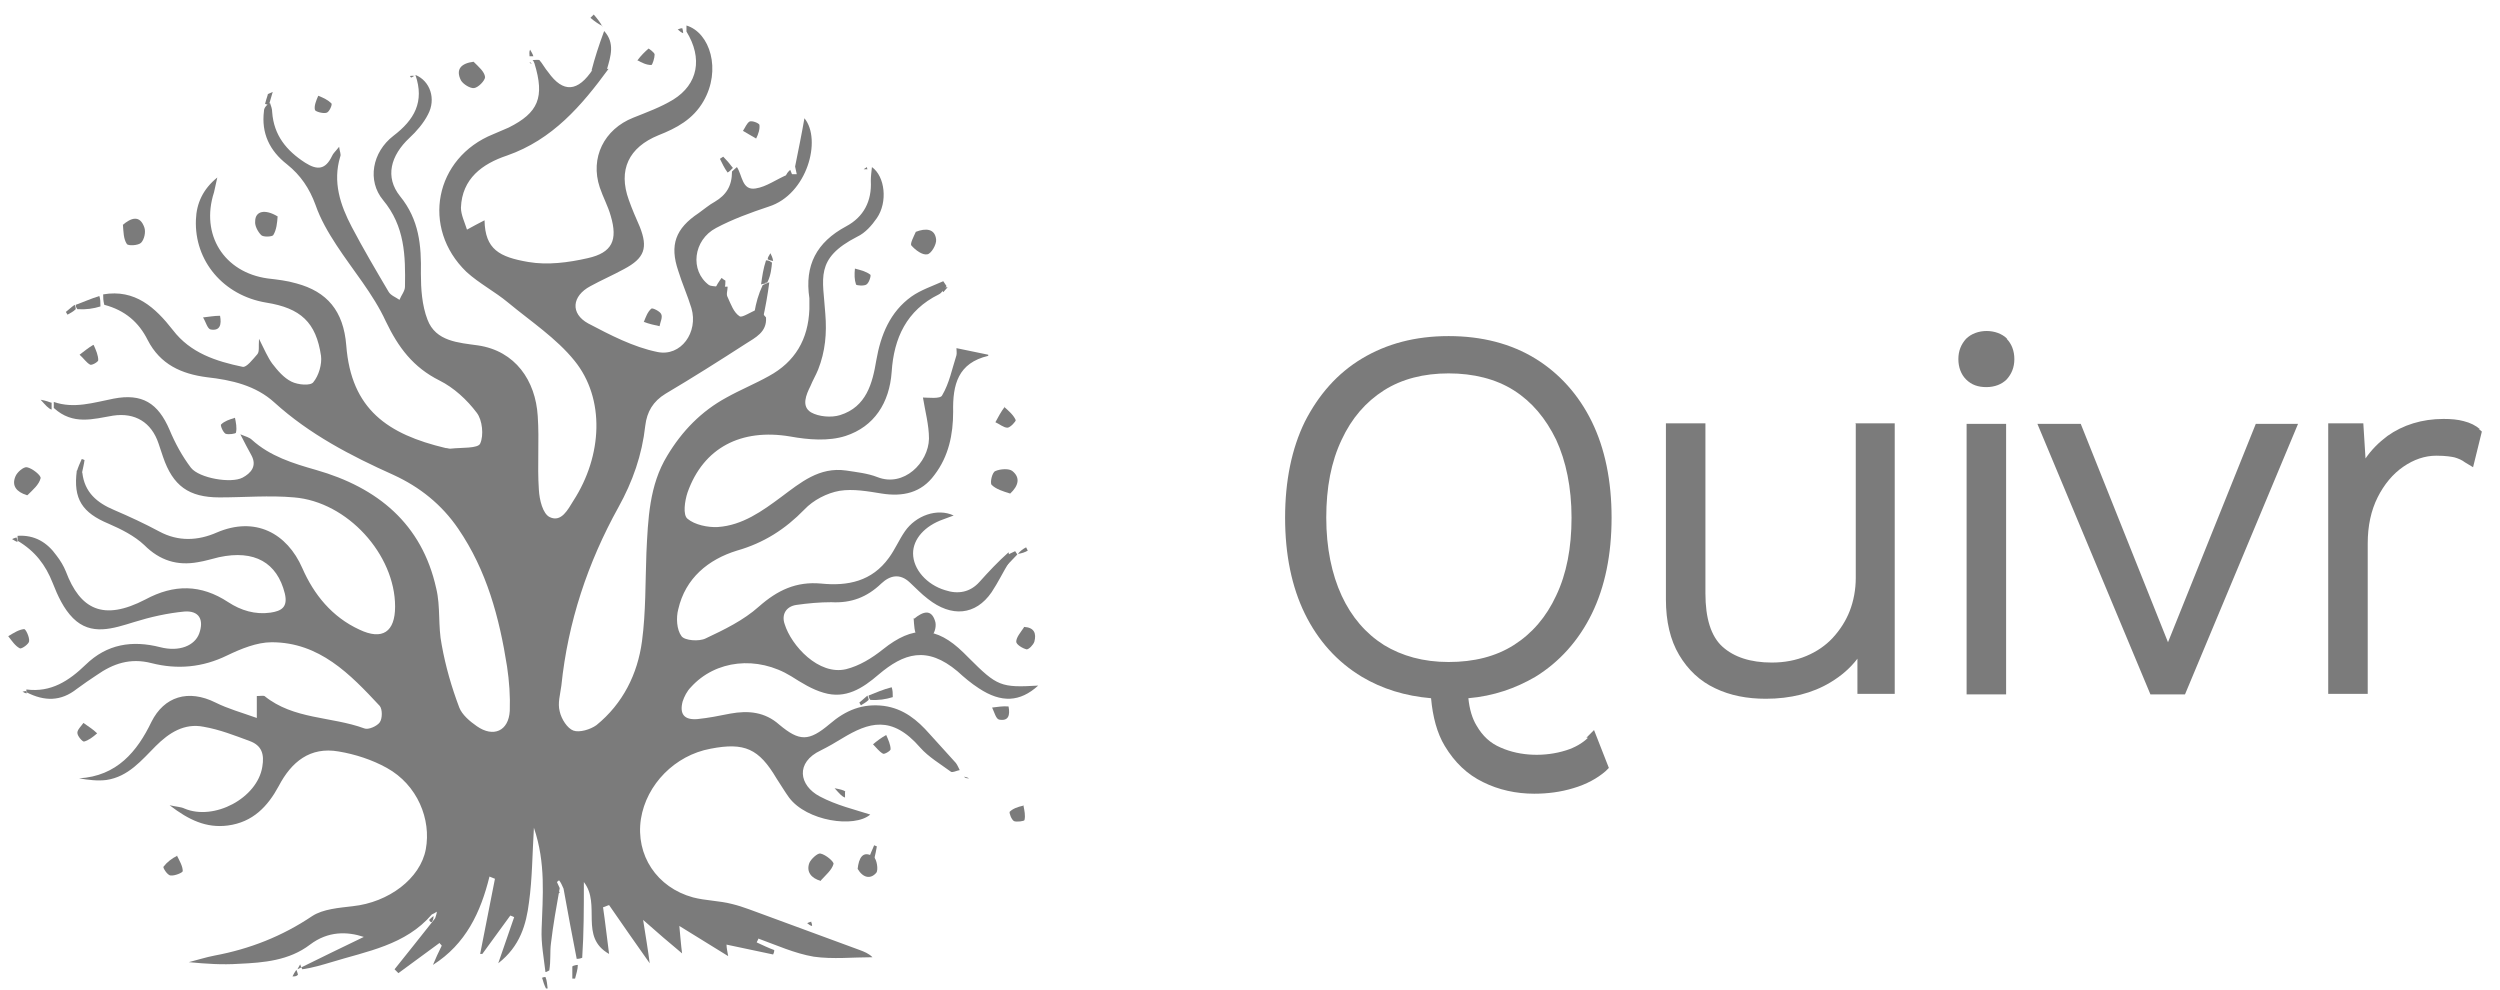 <svg width="101" height="40" viewBox="0 0 101 40" fill="none" xmlns="http://www.w3.org/2000/svg">
<g clip-path="url(#clip0_851_3871)">
<g clip-path="url(#clip1_851_3871)">
<path d="M33.164 35.59C32.765 35.48 32.566 35.214 32.699 34.859C32.765 34.704 33.031 34.46 33.142 34.482C33.364 34.526 33.696 34.815 33.674 34.903C33.608 35.147 33.364 35.347 33.164 35.568V35.59Z" fill="#7B7B7B"/>
<path d="M36.933 24.994C37.287 24.706 37.62 24.595 37.775 25.083C37.842 25.26 37.775 25.57 37.642 25.681C37.531 25.792 37.132 25.814 37.066 25.726C36.933 25.548 36.933 25.26 36.911 24.972L36.933 24.994Z" fill="#7B7B7B"/>
<path d="M35.802 29.694C35.891 29.893 35.98 30.093 35.98 30.27C35.98 30.337 35.714 30.492 35.669 30.447C35.514 30.359 35.403 30.203 35.27 30.07C35.425 29.938 35.603 29.804 35.802 29.694Z" fill="#7B7B7B"/>
<path d="M40.746 28.541C40.812 28.896 40.746 29.14 40.369 29.073C40.236 29.051 40.169 28.763 40.081 28.585C40.302 28.563 40.502 28.519 40.746 28.541Z" fill="#7B7B7B"/>
<path d="M41.344 32.531C41.389 32.753 41.433 32.952 41.389 33.13C41.389 33.174 41.078 33.218 40.967 33.174C40.856 33.108 40.768 32.842 40.79 32.797C40.923 32.664 41.123 32.598 41.322 32.553L41.344 32.531Z" fill="#7B7B7B"/>
<path d="M36.024 27.765C36.068 27.898 36.068 28.009 36.068 28.164C35.78 28.253 35.492 28.297 35.159 28.275C35.093 28.186 35.093 28.142 35.093 28.098C35.381 27.987 35.669 27.854 36.024 27.765Z" fill="#7B7B7B"/>
<path d="M35.315 34.726C35.315 34.726 35.204 34.704 35.115 34.659C35.159 34.482 35.248 34.327 35.315 34.149L35.425 34.194C35.403 34.349 35.359 34.526 35.315 34.726Z" fill="#7B7B7B"/>
<path d="M35.048 28.12C35.048 28.12 35.093 28.186 35.093 28.275C34.982 28.386 34.871 28.43 34.782 28.497C34.76 28.452 34.738 28.43 34.716 28.386C34.827 28.297 34.915 28.208 35.048 28.098V28.12Z" fill="#7B7B7B"/>
<path d="M34.139 31.977C34.139 31.977 34.139 32.11 34.139 32.221C34.007 32.176 33.918 32.066 33.718 31.844C33.94 31.888 34.051 31.91 34.162 31.977H34.139Z" fill="#7B7B7B"/>
<path d="M32.765 37.231C32.765 37.231 32.809 37.319 32.809 37.408C32.743 37.408 32.676 37.342 32.61 37.297C32.654 37.275 32.699 37.253 32.787 37.231H32.765Z" fill="#7B7B7B"/>
<path d="M12.016 39.159C12.925 38.716 13.856 38.251 14.698 37.852C14.033 37.63 13.257 37.608 12.526 38.162C11.683 38.805 10.664 38.893 9.644 38.938C8.979 38.982 8.314 38.938 7.627 38.871C7.981 38.783 8.314 38.672 8.668 38.605C10.087 38.339 11.395 37.829 12.614 37.009C13.058 36.721 13.701 36.677 14.255 36.61C15.696 36.455 16.982 35.502 17.203 34.305C17.425 33.108 16.871 31.711 15.629 31.024C15.031 30.691 14.344 30.47 13.678 30.359C12.526 30.159 11.772 30.78 11.262 31.755C10.819 32.575 10.22 33.218 9.201 33.351C8.336 33.462 7.627 33.13 6.851 32.531C7.139 32.598 7.316 32.598 7.449 32.664C8.646 33.174 10.398 32.243 10.597 30.979C10.686 30.47 10.575 30.115 10.087 29.938C9.489 29.716 8.868 29.472 8.225 29.361C7.449 29.206 6.829 29.605 6.296 30.137C5.72 30.713 5.188 31.378 4.301 31.511C3.947 31.556 3.57 31.511 3.193 31.445C4.723 31.356 5.543 30.359 6.119 29.162C6.629 28.142 7.604 27.831 8.713 28.386C9.201 28.63 9.755 28.785 10.375 29.006V28.12C10.508 28.12 10.641 28.098 10.686 28.12C11.861 29.073 13.39 28.94 14.72 29.428C14.876 29.494 15.23 29.339 15.341 29.184C15.452 29.029 15.452 28.652 15.341 28.519C14.144 27.233 12.903 25.947 10.974 25.947C10.375 25.947 9.733 26.213 9.178 26.479C8.181 26.967 7.161 27.056 6.119 26.79C5.255 26.568 4.567 26.812 3.902 27.277C3.636 27.455 3.37 27.632 3.104 27.831C2.461 28.341 1.796 28.341 1.065 27.965C1.065 27.898 1.065 27.854 1.065 27.854C2.062 27.987 2.794 27.499 3.459 26.856C4.324 26.014 5.343 25.859 6.474 26.147C7.25 26.346 7.87 26.08 8.048 25.593C8.247 25.038 8.048 24.662 7.449 24.706C6.762 24.772 6.075 24.927 5.432 25.127C4.567 25.393 3.681 25.703 2.949 24.972C2.572 24.595 2.328 24.063 2.129 23.553C1.841 22.822 1.42 22.267 0.71 21.846C0.71 21.735 0.71 21.691 0.71 21.647C1.397 21.602 1.907 21.913 2.284 22.445C2.439 22.644 2.572 22.866 2.661 23.088C3.237 24.617 4.168 25.105 5.875 24.218C7.028 23.598 8.114 23.598 9.223 24.329C9.733 24.662 10.309 24.839 10.93 24.75C11.373 24.684 11.639 24.529 11.506 23.974C11.196 22.733 10.287 22.201 8.846 22.511C8.558 22.578 8.292 22.666 8.003 22.711C7.161 22.866 6.452 22.644 5.831 22.023C5.432 21.647 4.9 21.381 4.39 21.159C3.326 20.716 2.949 20.161 3.104 19.009C3.237 19.009 3.282 19.053 3.326 19.097C3.415 19.895 3.925 20.317 4.612 20.605C5.232 20.871 5.853 21.159 6.429 21.469C7.205 21.89 8.003 21.846 8.757 21.514C10.309 20.849 11.595 21.536 12.215 22.955C12.681 24.019 13.412 24.927 14.521 25.437C15.452 25.881 15.962 25.526 15.962 24.506C15.962 22.4 14.033 20.272 11.883 20.095C10.885 20.006 9.866 20.095 8.868 20.095C7.627 20.095 6.984 19.629 6.585 18.454C6.518 18.277 6.474 18.1 6.407 17.922C6.119 17.058 5.454 16.659 4.567 16.792C3.769 16.925 2.949 17.191 2.173 16.482C2.173 16.326 2.173 16.282 2.173 16.238C2.993 16.526 3.792 16.26 4.59 16.105C5.742 15.883 6.385 16.282 6.851 17.368C7.072 17.9 7.361 18.432 7.715 18.898C8.048 19.319 9.334 19.541 9.799 19.297C10.132 19.119 10.398 18.831 10.154 18.388C10.021 18.144 9.888 17.9 9.71 17.546C9.932 17.634 10.087 17.679 10.176 17.767C10.907 18.432 11.838 18.721 12.77 18.986C15.252 19.696 17.048 21.159 17.624 23.775C17.802 24.506 17.691 25.304 17.846 26.058C18.001 26.923 18.245 27.765 18.555 28.585C18.666 28.873 18.977 29.14 19.265 29.339C19.93 29.805 20.55 29.538 20.595 28.718C20.617 28.12 20.573 27.521 20.484 26.923C20.174 24.95 19.664 23.043 18.511 21.358C17.846 20.383 16.959 19.674 15.895 19.186C14.166 18.41 12.504 17.546 11.085 16.26C10.331 15.573 9.356 15.351 8.358 15.24C7.338 15.107 6.474 14.73 5.964 13.733C5.609 13.023 5.055 12.536 4.213 12.314C4.168 12.137 4.168 12.026 4.168 11.893C5.454 11.671 6.274 12.425 6.984 13.334C7.693 14.265 8.735 14.597 9.799 14.819C9.954 14.863 10.22 14.509 10.398 14.309C10.486 14.198 10.442 14.021 10.464 13.688C10.686 14.132 10.819 14.442 10.996 14.686C11.218 14.974 11.462 15.262 11.772 15.417C12.038 15.55 12.548 15.595 12.659 15.44C12.88 15.174 13.013 14.708 12.969 14.376C12.77 13.023 12.149 12.447 10.752 12.225C9.023 11.937 7.848 10.54 7.915 8.878C7.937 8.213 8.203 7.636 8.779 7.171C8.735 7.37 8.691 7.57 8.646 7.769C8.092 9.476 9.045 11.006 10.819 11.25C11.196 11.294 11.595 11.338 11.972 11.449C13.213 11.782 13.878 12.558 13.989 13.954C14.188 16.548 15.674 17.546 18.001 18.1C18.09 18.1 18.156 18.144 18.245 18.122C18.644 18.078 19.309 18.122 19.398 17.922C19.553 17.59 19.486 16.969 19.265 16.681C18.866 16.149 18.334 15.661 17.757 15.373C16.693 14.841 16.095 14.043 15.585 12.979C15.075 11.871 14.255 10.917 13.59 9.898C13.257 9.388 12.947 8.856 12.747 8.279C12.504 7.614 12.149 7.082 11.595 6.639C10.885 6.085 10.553 5.375 10.664 4.489C10.664 4.378 10.73 4.267 10.907 4.156C10.952 4.289 10.996 4.4 10.996 4.533C11.063 5.464 11.572 6.085 12.326 6.572C12.814 6.883 13.146 6.861 13.412 6.306C13.457 6.196 13.545 6.129 13.701 5.93C13.723 6.129 13.789 6.24 13.745 6.329C13.435 7.348 13.745 8.279 14.21 9.166C14.676 10.053 15.186 10.917 15.696 11.782C15.784 11.937 15.984 12.004 16.139 12.114C16.206 11.937 16.361 11.76 16.361 11.582C16.383 10.341 16.361 9.144 15.474 8.08C14.831 7.304 15.031 6.151 15.895 5.486C16.738 4.843 17.159 4.112 16.782 3.026C17.381 3.269 17.624 4.001 17.292 4.622C17.114 4.976 16.826 5.309 16.538 5.575C15.784 6.284 15.541 7.149 16.161 7.925C16.937 8.878 17.026 9.92 17.004 11.05C17.004 11.671 17.048 12.336 17.27 12.912C17.602 13.799 18.533 13.844 19.309 13.954C20.817 14.176 21.637 15.373 21.725 16.814C21.792 17.812 21.703 18.787 21.77 19.785C21.792 20.184 21.925 20.76 22.213 20.893C22.679 21.115 22.945 20.583 23.166 20.228C24.341 18.41 24.452 16.105 23.211 14.575C22.479 13.666 21.437 12.979 20.528 12.225C19.996 11.782 19.354 11.449 18.844 10.984C17.004 9.21 17.558 6.373 19.93 5.42C20.129 5.331 20.351 5.242 20.55 5.154C21.748 4.555 22.014 3.934 21.592 2.56C21.548 2.449 21.526 2.427 21.504 2.427C21.615 2.427 21.748 2.405 21.792 2.427C21.925 2.582 22.014 2.76 22.147 2.915C22.745 3.757 23.344 3.735 23.964 2.782C24.23 2.782 24.408 2.782 24.585 2.782C23.499 4.267 22.324 5.641 20.484 6.284C19.486 6.617 18.666 7.215 18.622 8.39C18.622 8.678 18.777 8.989 18.866 9.277C19.11 9.144 19.354 9.011 19.575 8.9C19.597 10.075 20.174 10.385 21.349 10.585C22.125 10.718 22.967 10.607 23.743 10.43C24.74 10.208 24.962 9.698 24.674 8.723C24.563 8.324 24.363 7.969 24.23 7.57C23.831 6.373 24.408 5.22 25.583 4.755C26.137 4.533 26.691 4.333 27.201 4.023C28.198 3.402 28.398 2.36 27.733 1.274C27.733 1.141 27.733 1.075 27.733 1.03C28.686 1.319 29.152 2.826 28.42 4.09C27.999 4.821 27.334 5.176 26.602 5.464C25.405 5.952 24.962 6.861 25.405 8.08C25.538 8.457 25.694 8.811 25.849 9.166C26.181 10.008 26.048 10.43 25.206 10.873C24.762 11.117 24.297 11.316 23.854 11.56C23.1 11.959 23.033 12.669 23.765 13.068C24.652 13.533 25.583 14.021 26.558 14.22C27.511 14.42 28.221 13.422 27.933 12.447C27.777 11.937 27.556 11.449 27.401 10.94C27.046 9.898 27.29 9.233 28.221 8.612C28.442 8.457 28.642 8.279 28.886 8.146C29.329 7.88 29.573 7.526 29.573 6.927C29.662 6.838 29.728 6.794 29.772 6.75C29.994 7.082 29.972 7.703 30.526 7.614C30.97 7.548 31.369 7.237 31.856 7.038C32.011 7.038 32.1 7.038 32.189 7.038C32.167 6.927 32.144 6.838 32.122 6.728C32.255 6.063 32.388 5.42 32.499 4.777C33.209 5.641 32.61 7.858 31.058 8.346C30.327 8.59 29.595 8.856 28.93 9.21C27.999 9.698 27.866 10.94 28.642 11.516C28.708 11.56 28.841 11.56 29.019 11.582C29.218 11.582 29.307 11.582 29.396 11.582C29.396 11.738 29.329 11.893 29.396 12.004C29.529 12.292 29.639 12.624 29.883 12.78C29.994 12.846 30.349 12.58 30.637 12.491C30.77 12.624 30.859 12.713 30.947 12.824C30.992 13.422 30.504 13.644 30.127 13.888C29.063 14.575 27.977 15.262 26.891 15.905C26.381 16.215 26.137 16.637 26.07 17.191C25.937 18.388 25.561 19.452 24.984 20.494C23.743 22.733 22.945 25.127 22.679 27.698C22.634 28.053 22.523 28.408 22.612 28.74C22.679 29.051 22.922 29.428 23.166 29.516C23.41 29.605 23.854 29.472 24.097 29.295C25.162 28.43 25.76 27.233 25.937 25.903C26.093 24.728 26.07 23.531 26.115 22.334C26.181 20.982 26.226 19.607 26.957 18.41C27.556 17.413 28.331 16.614 29.351 16.06C29.905 15.75 30.504 15.506 31.058 15.196C32.122 14.619 32.654 13.71 32.699 12.491C32.699 12.336 32.699 12.203 32.699 12.048C32.499 10.718 32.987 9.787 34.184 9.144C34.893 8.767 35.226 8.124 35.181 7.304C35.181 7.127 35.204 6.949 35.226 6.75C35.758 7.127 35.869 8.168 35.425 8.811C35.226 9.1 34.96 9.41 34.627 9.565C32.898 10.452 33.253 11.25 33.342 12.669C33.408 13.467 33.342 14.198 33.053 14.93C32.965 15.151 32.832 15.373 32.743 15.595C32.566 15.95 32.366 16.415 32.765 16.659C33.075 16.836 33.585 16.881 33.94 16.77C35.004 16.437 35.248 15.484 35.403 14.553C35.581 13.533 35.957 12.602 36.822 11.981C37.199 11.715 37.664 11.56 38.108 11.361C38.152 11.427 38.196 11.494 38.241 11.56C38.13 11.671 38.063 11.826 37.93 11.893C36.622 12.536 36.112 13.666 36.024 15.018C35.935 16.282 35.315 17.235 34.162 17.612C33.474 17.834 32.654 17.767 31.923 17.634C29.95 17.302 28.42 18.078 27.777 19.895C27.666 20.228 27.578 20.804 27.777 20.959C28.066 21.203 28.598 21.314 28.997 21.292C29.994 21.226 30.792 20.649 31.568 20.073C32.344 19.496 33.098 18.854 34.184 19.009C34.605 19.075 35.048 19.119 35.447 19.275C36.511 19.696 37.509 18.698 37.531 17.723C37.531 17.169 37.376 16.614 37.287 16.06C37.487 16.06 37.997 16.127 38.063 15.972C38.352 15.484 38.462 14.908 38.64 14.353C38.662 14.265 38.64 14.154 38.64 14.065C39.083 14.154 39.504 14.242 39.925 14.331V14.376C38.706 14.664 38.484 15.528 38.507 16.637C38.507 17.546 38.329 18.432 37.753 19.186C37.221 19.918 36.467 20.073 35.625 19.94C35.071 19.851 34.472 19.74 33.918 19.829C33.408 19.918 32.854 20.206 32.499 20.583C31.723 21.381 30.859 21.935 29.772 22.245C28.62 22.6 27.689 23.354 27.401 24.617C27.312 24.95 27.334 25.437 27.534 25.703C27.666 25.881 28.243 25.925 28.509 25.792C29.263 25.437 30.038 25.061 30.659 24.506C31.413 23.841 32.167 23.487 33.164 23.575C34.25 23.686 35.226 23.487 35.913 22.533C36.157 22.201 36.312 21.824 36.556 21.469C36.999 20.826 37.864 20.516 38.529 20.826C38.352 20.893 38.241 20.937 38.108 20.982C37.354 21.248 36.888 21.78 36.888 22.356C36.888 22.999 37.443 23.62 38.174 23.841C38.706 24.019 39.194 23.93 39.571 23.509C39.948 23.088 40.324 22.689 40.746 22.312C40.79 22.467 40.768 22.6 40.768 22.711C40.524 23.11 40.324 23.531 40.058 23.93C39.416 24.861 38.44 24.95 37.487 24.196C37.221 23.997 36.999 23.753 36.755 23.531C36.356 23.154 35.957 23.243 35.603 23.575C35.026 24.13 34.383 24.373 33.585 24.329C33.12 24.329 32.632 24.373 32.167 24.44C31.745 24.506 31.568 24.839 31.701 25.216C31.967 26.08 33.075 27.299 34.184 27.034C34.716 26.901 35.226 26.59 35.669 26.235C36.888 25.26 37.819 25.282 38.928 26.369C38.994 26.435 39.083 26.524 39.15 26.59C40.28 27.721 40.435 27.787 41.943 27.698C41.211 28.364 40.457 28.408 39.548 27.809C39.238 27.61 38.95 27.366 38.684 27.122C37.443 26.08 36.511 26.391 35.492 27.255C34.849 27.809 34.162 28.253 33.275 27.987C32.809 27.854 32.388 27.588 31.967 27.322C30.593 26.479 28.908 26.657 27.91 27.765C27.755 27.92 27.644 28.142 27.578 28.341C27.445 28.851 27.644 29.095 28.176 29.051C28.62 29.006 29.063 28.918 29.506 28.829C30.238 28.696 30.903 28.763 31.479 29.273C32.3 29.96 32.676 29.96 33.519 29.25C34.162 28.696 34.849 28.408 35.714 28.519C36.511 28.63 37.066 29.095 37.553 29.649C37.908 30.048 38.263 30.425 38.617 30.824C38.684 30.913 38.728 31.024 38.773 31.112C38.64 31.135 38.484 31.223 38.418 31.179C37.997 30.869 37.509 30.58 37.177 30.203C36.024 28.873 35.093 29.184 34.029 29.827C33.74 30.004 33.474 30.159 33.164 30.314C32.122 30.802 32.277 31.733 33.12 32.176C33.785 32.531 34.539 32.709 35.159 32.908C34.516 33.462 32.588 33.174 31.878 32.221C31.701 31.977 31.546 31.711 31.369 31.445C30.659 30.248 30.083 29.982 28.708 30.248C27.267 30.514 26.115 31.689 25.893 33.085C25.671 34.548 26.536 35.856 27.999 36.255C28.509 36.388 29.063 36.388 29.573 36.521C30.038 36.632 30.504 36.832 30.947 36.987C32.211 37.453 33.474 37.918 34.738 38.383C34.915 38.45 35.093 38.517 35.248 38.672C34.45 38.672 33.652 38.76 32.876 38.65C32.1 38.517 31.369 38.184 30.637 37.918C30.637 37.962 30.593 38.007 30.57 38.073C30.814 38.184 31.036 38.295 31.28 38.383C31.28 38.45 31.258 38.517 31.235 38.561C30.593 38.428 29.972 38.295 29.351 38.162C29.351 38.295 29.396 38.494 29.418 38.627C28.775 38.228 28.132 37.829 27.445 37.408C27.489 37.852 27.511 38.184 27.556 38.517C27.046 38.095 26.558 37.674 25.982 37.164C26.093 37.874 26.181 38.383 26.248 38.916C25.671 38.095 25.139 37.342 24.607 36.566C24.519 36.588 24.452 36.632 24.363 36.654C24.452 37.253 24.519 37.874 24.607 38.539C23.388 37.852 24.297 36.544 23.588 35.635C23.588 36.721 23.588 37.696 23.521 38.694C23.41 38.738 23.344 38.738 23.299 38.738C23.122 37.829 22.945 36.898 22.767 35.901C22.701 35.745 22.657 35.657 22.59 35.568C22.568 35.568 22.523 35.612 22.501 35.635L22.612 35.879C22.479 36.632 22.346 37.364 22.258 38.117C22.213 38.45 22.258 38.805 22.191 39.204C22.102 39.248 22.08 39.27 22.036 39.27C21.969 38.694 21.858 38.117 21.881 37.541C21.925 36.211 22.058 34.881 21.57 33.44C21.504 34.548 21.504 35.502 21.371 36.455C21.26 37.342 21.016 38.228 20.129 38.916C20.373 38.206 20.573 37.63 20.772 37.053C20.728 37.031 20.683 37.009 20.617 36.987L19.486 38.539H19.398C19.597 37.519 19.797 36.499 19.996 35.502C19.93 35.48 19.841 35.435 19.775 35.413C19.42 36.854 18.821 38.14 17.491 38.982C17.602 38.716 17.713 38.472 17.846 38.206C17.824 38.162 17.779 38.14 17.757 38.095C17.203 38.494 16.649 38.916 16.095 39.315L15.94 39.159C16.472 38.494 17.004 37.829 17.58 37.098C17.624 36.965 17.646 36.898 17.646 36.832C17.58 36.876 17.514 36.92 17.447 36.943C16.383 38.184 14.831 38.428 13.39 38.871C13.013 38.982 12.659 39.093 12.215 39.159C12.149 39.049 12.149 39.004 12.127 38.96L12.016 39.159Z" fill="#7B7B7B"/>
<path d="M1.087 20.006C0.666 19.873 0.466 19.629 0.621 19.253C0.688 19.075 0.954 18.854 1.087 18.876C1.309 18.92 1.663 19.208 1.641 19.319C1.575 19.585 1.331 19.785 1.109 20.006H1.087Z" fill="#7B7B7B"/>
<path d="M40.812 19.94C40.524 19.851 40.236 19.762 40.058 19.585C39.992 19.496 40.081 19.075 40.214 19.031C40.413 18.942 40.768 18.92 40.901 19.031C41.233 19.297 41.145 19.629 40.812 19.94Z" fill="#7B7B7B"/>
<path d="M19.132 2.494C19.331 2.693 19.575 2.893 19.597 3.114C19.597 3.247 19.331 3.535 19.154 3.558C18.999 3.58 18.711 3.402 18.622 3.247C18.4 2.804 18.622 2.56 19.132 2.494Z" fill="#7B7B7B"/>
<path d="M4.944 9.1C5.299 8.789 5.654 8.678 5.831 9.188C5.897 9.366 5.831 9.676 5.698 9.809C5.587 9.92 5.166 9.942 5.122 9.853C4.989 9.654 4.989 9.366 4.966 9.077L4.944 9.1Z" fill="#7B7B7B"/>
<path d="M36.999 9.366C37.398 9.21 37.775 9.233 37.819 9.676C37.842 9.876 37.62 10.252 37.465 10.274C37.265 10.319 36.977 10.097 36.822 9.92C36.755 9.853 36.911 9.565 36.999 9.366Z" fill="#7B7B7B"/>
<path d="M11.218 8.723C11.196 9.011 11.174 9.277 11.04 9.499C10.996 9.565 10.641 9.587 10.553 9.499C10.42 9.366 10.287 9.122 10.309 8.944C10.309 8.523 10.708 8.434 11.218 8.745V8.723Z" fill="#7B7B7B"/>
<path d="M24.519 2.826C24.297 2.848 24.142 2.848 23.898 2.848C24.031 2.338 24.186 1.851 24.408 1.252C24.851 1.74 24.674 2.272 24.519 2.804V2.826Z" fill="#7B7B7B"/>
<path d="M40.568 16.437C40.768 16.614 40.945 16.77 41.034 16.969C41.056 17.014 40.812 17.279 40.701 17.279C40.546 17.279 40.369 17.124 40.214 17.058C40.324 16.858 40.435 16.637 40.59 16.437H40.568Z" fill="#7B7B7B"/>
<path d="M34.649 35.103C34.694 34.681 34.849 34.327 35.292 34.615C35.425 34.704 35.492 35.147 35.403 35.258C35.181 35.524 34.871 35.48 34.649 35.103Z" fill="#7B7B7B"/>
<path d="M7.139 34.548C7.25 34.77 7.383 34.992 7.383 35.191C7.383 35.258 7.05 35.391 6.895 35.369C6.762 35.369 6.563 35.036 6.607 35.014C6.74 34.837 6.939 34.681 7.161 34.571L7.139 34.548Z" fill="#7B7B7B"/>
<path d="M41.366 25.326C41.788 25.349 41.876 25.593 41.788 25.925C41.743 26.058 41.566 26.235 41.477 26.235C41.3 26.191 41.056 26.036 41.056 25.925C41.056 25.748 41.233 25.548 41.366 25.349V25.326Z" fill="#7B7B7B"/>
<path d="M0.333 25.703C0.555 25.57 0.754 25.438 0.976 25.415C1.043 25.415 1.198 25.748 1.176 25.903C1.176 26.014 0.865 26.235 0.799 26.191C0.621 26.102 0.488 25.903 0.333 25.703Z" fill="#7B7B7B"/>
<path d="M26.004 13.023C26.093 12.802 26.159 12.602 26.314 12.469C26.359 12.425 26.669 12.58 26.713 12.691C26.78 12.824 26.669 13.023 26.647 13.178C26.447 13.134 26.226 13.09 26.004 13.001V13.023Z" fill="#7B7B7B"/>
<path d="M3.925 29.627C3.747 29.782 3.57 29.915 3.392 29.96C3.326 29.96 3.126 29.738 3.126 29.605C3.126 29.472 3.282 29.339 3.37 29.206C3.548 29.339 3.747 29.45 3.925 29.627Z" fill="#7B7B7B"/>
<path d="M30.792 12.935C30.659 12.846 30.57 12.735 30.482 12.602C30.548 12.225 30.637 11.893 30.814 11.516C30.97 11.449 31.014 11.427 31.08 11.405C31.014 11.915 30.925 12.403 30.814 12.912L30.792 12.935Z" fill="#7B7B7B"/>
<path d="M3.792 13.954C3.88 14.154 3.969 14.353 3.969 14.553C3.969 14.62 3.703 14.775 3.636 14.73C3.481 14.642 3.37 14.464 3.215 14.331C3.392 14.198 3.548 14.065 3.769 13.932L3.792 13.954Z" fill="#7B7B7B"/>
<path d="M34.539 10.851C34.782 10.917 34.982 10.962 35.159 11.095C35.204 11.117 35.115 11.427 35.004 11.494C34.915 11.56 34.605 11.538 34.583 11.494C34.516 11.294 34.516 11.095 34.539 10.851Z" fill="#7B7B7B"/>
<path d="M12.858 3.868C13.08 3.957 13.257 4.045 13.39 4.178C13.435 4.223 13.302 4.533 13.191 4.555C13.058 4.599 12.747 4.511 12.725 4.444C12.681 4.289 12.77 4.067 12.858 3.868Z" fill="#7B7B7B"/>
<path d="M30.548 5.597C30.349 5.486 30.172 5.375 30.016 5.287C30.105 5.154 30.172 4.976 30.282 4.91C30.393 4.865 30.659 4.976 30.681 5.043C30.703 5.22 30.637 5.42 30.548 5.597Z" fill="#7B7B7B"/>
<path d="M8.89 12.757C8.957 13.112 8.89 13.378 8.513 13.312C8.38 13.289 8.314 13.001 8.203 12.824C8.425 12.802 8.646 12.757 8.89 12.757Z" fill="#7B7B7B"/>
<path d="M9.489 16.858C9.533 17.08 9.577 17.28 9.533 17.479C9.533 17.523 9.223 17.568 9.112 17.523C9.001 17.457 8.89 17.169 8.934 17.147C9.068 17.014 9.267 16.947 9.489 16.881V16.858Z" fill="#7B7B7B"/>
<path d="M25.76 2.427C25.893 2.25 26.048 2.094 26.203 1.961C26.203 1.961 26.447 2.117 26.447 2.205C26.447 2.338 26.359 2.626 26.314 2.626C26.115 2.626 25.937 2.538 25.738 2.427H25.76Z" fill="#7B7B7B"/>
<path d="M4.013 11.959C4.058 12.092 4.058 12.203 4.058 12.38C3.769 12.469 3.481 12.513 3.126 12.491C3.06 12.403 3.06 12.358 3.06 12.314C3.37 12.203 3.659 12.07 4.013 11.959Z" fill="#7B7B7B"/>
<path d="M31.191 10.585C31.169 10.829 31.147 11.095 31.014 11.383C30.859 11.449 30.814 11.472 30.748 11.494C30.792 11.161 30.837 10.851 30.947 10.518C31.08 10.518 31.125 10.563 31.169 10.607L31.191 10.585Z" fill="#7B7B7B"/>
<path d="M29.595 6.794C29.595 6.794 29.484 6.927 29.396 6.971C29.263 6.794 29.174 6.595 29.085 6.417C29.13 6.395 29.174 6.351 29.218 6.329C29.351 6.462 29.484 6.617 29.617 6.794H29.595Z" fill="#7B7B7B"/>
<path d="M40.613 22.91C40.613 22.91 40.568 22.689 40.59 22.511C40.746 22.378 40.879 22.334 41.012 22.267C41.034 22.312 41.078 22.356 41.1 22.4C40.945 22.555 40.79 22.733 40.613 22.91Z" fill="#7B7B7B"/>
<path d="M3.304 19.119C3.304 19.119 3.193 19.097 3.104 19.053C3.149 18.876 3.237 18.698 3.304 18.543L3.415 18.587C3.392 18.765 3.348 18.92 3.304 19.142V19.119Z" fill="#7B7B7B"/>
<path d="M29.263 11.693C29.13 11.693 29.041 11.693 28.886 11.693C28.93 11.538 29.041 11.383 29.152 11.228C29.196 11.272 29.24 11.294 29.307 11.338C29.307 11.449 29.307 11.538 29.263 11.671V11.693Z" fill="#7B7B7B"/>
<path d="M31.923 6.861C31.923 6.861 32.011 7.06 32.034 7.149C31.945 7.149 31.856 7.149 31.745 7.127C31.768 7.016 31.834 6.949 31.923 6.861Z" fill="#7B7B7B"/>
<path d="M23.144 39.026C23.144 39.026 23.255 38.982 23.344 38.982C23.344 39.159 23.277 39.359 23.233 39.536C23.189 39.536 23.166 39.536 23.122 39.536C23.122 39.381 23.122 39.248 23.122 39.049L23.144 39.026Z" fill="#7B7B7B"/>
<path d="M10.819 3.801C10.819 3.801 10.974 3.735 11.018 3.713C10.974 3.89 10.908 4.067 10.863 4.245C10.819 4.245 10.752 4.2 10.708 4.2C10.73 4.09 10.774 3.979 10.819 3.824V3.801Z" fill="#7B7B7B"/>
<path d="M24.341 1.053C24.164 0.964 24.009 0.853 23.854 0.72C23.898 0.676 23.942 0.631 23.987 0.587C24.12 0.742 24.23 0.875 24.341 1.075V1.053Z" fill="#7B7B7B"/>
<path d="M3.016 12.314C3.016 12.314 3.06 12.38 3.06 12.491C2.949 12.602 2.838 12.646 2.727 12.713C2.705 12.669 2.683 12.646 2.661 12.602C2.772 12.514 2.86 12.425 3.016 12.314Z" fill="#7B7B7B"/>
<path d="M2.085 16.282C2.085 16.282 2.085 16.415 2.085 16.548C1.952 16.504 1.841 16.371 1.641 16.149C1.885 16.193 1.974 16.238 2.107 16.282H2.085Z" fill="#7B7B7B"/>
<path d="M21.881 39.514C21.881 39.514 21.947 39.47 22.036 39.47C22.102 39.625 22.102 39.78 22.125 39.935C22.102 39.935 22.08 39.935 22.058 39.935C21.991 39.802 21.947 39.669 21.903 39.514H21.881Z" fill="#7B7B7B"/>
<path d="M41.123 22.378C41.211 22.267 41.322 22.179 41.455 22.112C41.477 22.157 41.499 22.201 41.522 22.245C41.411 22.312 41.278 22.356 41.123 22.378Z" fill="#7B7B7B"/>
<path d="M22.501 36.1C22.501 36.1 22.39 35.945 22.346 35.856C22.368 35.856 22.413 35.812 22.435 35.79C22.501 35.879 22.546 35.945 22.612 36.056C22.59 36.1 22.568 36.078 22.501 36.078V36.1Z" fill="#7B7B7B"/>
<path d="M31.213 10.54C31.213 10.54 31.08 10.518 31.014 10.474C31.014 10.385 31.08 10.319 31.125 10.23C31.169 10.319 31.213 10.407 31.235 10.54H31.213Z" fill="#7B7B7B"/>
<path d="M21.415 2.006C21.415 2.006 21.526 2.183 21.548 2.272C21.504 2.272 21.393 2.272 21.393 2.272C21.393 2.183 21.371 2.094 21.415 2.006Z" fill="#7B7B7B"/>
<path d="M38.019 11.605C38.152 11.605 38.218 11.605 38.285 11.605C38.218 11.671 38.174 11.738 38.108 11.804C38.063 11.738 38.019 11.693 38.019 11.582V11.605Z" fill="#7B7B7B"/>
<path d="M11.972 39.182C11.972 39.182 12.016 39.27 12.038 39.381C11.972 39.448 11.905 39.448 11.816 39.448C11.861 39.359 11.905 39.27 11.972 39.182Z" fill="#7B7B7B"/>
<path d="M0.666 21.713C0.666 21.713 0.71 21.824 0.71 21.89C0.644 21.89 0.577 21.824 0.488 21.78C0.533 21.758 0.577 21.735 0.666 21.713Z" fill="#7B7B7B"/>
<path d="M27.556 1.119C27.556 1.119 27.6 1.23 27.6 1.341C27.534 1.319 27.445 1.252 27.378 1.186C27.423 1.186 27.467 1.141 27.556 1.141V1.119Z" fill="#7B7B7B"/>
<path d="M1.043 27.92C1.043 27.92 1.087 27.987 1.087 28.009C1.021 28.009 0.976 27.987 0.91 27.942C0.954 27.942 0.976 27.92 1.043 27.92Z" fill="#7B7B7B"/>
<path d="M30.77 11.472C30.77 11.472 30.859 11.427 30.992 11.405C31.08 11.405 31.058 11.405 31.058 11.405C31.014 11.405 30.97 11.449 30.814 11.472C30.726 11.472 30.748 11.472 30.748 11.472H30.77Z" fill="#7B7B7B"/>
<path d="M34.893 6.838C34.893 6.838 34.982 6.772 35.026 6.75C35.026 6.75 35.026 6.816 35.048 6.838C35.004 6.838 34.96 6.838 34.871 6.838H34.893Z" fill="#7B7B7B"/>
<path d="M38.95 31.378C38.95 31.378 39.083 31.401 39.15 31.445C39.083 31.445 38.994 31.445 38.95 31.378Z" fill="#7B7B7B"/>
<path d="M16.76 3.048C16.76 3.048 16.671 3.114 16.605 3.136C16.605 3.136 16.582 3.092 16.56 3.07C16.605 3.07 16.671 3.048 16.738 3.07L16.76 3.048Z" fill="#7B7B7B"/>
<path d="M21.482 2.582C21.482 2.582 21.415 2.56 21.393 2.516C21.415 2.516 21.437 2.516 21.482 2.582Z" fill="#7B7B7B"/>
<path d="M17.336 37.164C17.336 37.164 17.447 37.053 17.514 37.009C17.514 37.076 17.514 37.142 17.447 37.253C17.403 37.253 17.381 37.253 17.336 37.164Z" fill="#7B7B7B"/>
<path d="M64.155 29.805C63.933 30.026 63.623 30.203 63.268 30.314C62.426 30.58 61.428 30.558 60.63 30.203C60.209 30.026 59.899 29.738 59.655 29.317C59.478 29.029 59.367 28.652 59.322 28.208C60.342 28.12 61.229 27.809 62.027 27.344C63.002 26.745 63.778 25.881 64.31 24.794C64.842 23.708 65.108 22.4 65.108 20.915C65.108 19.43 64.842 18.122 64.31 17.036C63.778 15.95 63.002 15.085 62.027 14.486C61.051 13.888 59.877 13.578 58.524 13.578C57.172 13.578 56.019 13.888 55.022 14.486C54.024 15.085 53.271 15.95 52.716 17.036C52.184 18.122 51.918 19.43 51.918 20.915C51.918 22.4 52.184 23.708 52.716 24.794C53.248 25.881 54.024 26.745 55.022 27.344C55.842 27.832 56.773 28.12 57.815 28.208C57.882 28.962 58.059 29.627 58.369 30.137C58.768 30.802 59.278 31.29 59.921 31.6C60.542 31.91 61.251 32.066 61.983 32.066C62.515 32.066 63.047 31.999 63.556 31.844C64.089 31.689 64.532 31.445 64.864 31.157L64.998 31.024L64.399 29.494L64.089 29.805H64.155ZM54.202 24.063C53.803 23.198 53.581 22.134 53.581 20.915C53.581 19.696 53.78 18.654 54.202 17.767C54.601 16.903 55.177 16.238 55.909 15.772C56.64 15.307 57.527 15.085 58.524 15.085C59.522 15.085 60.431 15.307 61.162 15.772C61.894 16.238 62.448 16.903 62.869 17.767C63.268 18.632 63.49 19.696 63.49 20.915C63.49 22.134 63.291 23.176 62.869 24.063C62.47 24.927 61.894 25.593 61.162 26.058C60.431 26.524 59.544 26.745 58.524 26.745C57.505 26.745 56.64 26.502 55.909 26.058C55.177 25.593 54.601 24.927 54.202 24.063Z" fill="#7B7B7B"/>
<path d="M74.973 17.124V23.354C74.973 23.819 74.884 24.285 74.729 24.684C74.574 25.083 74.33 25.459 74.042 25.77C73.754 26.08 73.399 26.324 72.978 26.501C72.557 26.679 72.091 26.767 71.581 26.767C70.717 26.767 70.052 26.546 69.586 26.125C69.121 25.703 68.899 24.972 68.899 23.974V17.102H67.303V24.218C67.303 25.105 67.48 25.858 67.835 26.457C68.19 27.056 68.677 27.521 69.298 27.809C69.897 28.098 70.584 28.23 71.338 28.23C72.335 28.23 73.222 28.009 73.953 27.566C74.397 27.299 74.751 26.989 75.04 26.612V28.031H76.547V17.102H74.951L74.973 17.124Z" fill="#7B7B7B"/>
<path d="M81.047 17.124H79.451V28.053H81.047V17.124Z" fill="#7B7B7B"/>
<path d="M81.091 13.688C80.67 13.267 79.85 13.267 79.429 13.688C79.229 13.91 79.118 14.176 79.118 14.508C79.118 14.841 79.229 15.129 79.429 15.329C79.65 15.55 79.916 15.639 80.249 15.639C80.582 15.639 80.87 15.528 81.069 15.329C81.269 15.107 81.38 14.841 81.38 14.508C81.38 14.176 81.269 13.888 81.069 13.688H81.091Z" fill="#7B7B7B"/>
<path d="M91.134 17.124L87.587 25.947L84.062 17.124H82.311L86.877 28.053H88.274L92.841 17.124H91.134Z" fill="#7B7B7B"/>
<path d="M100.2 17.346C100.023 17.191 99.801 17.08 99.535 17.014C99.291 16.947 99.025 16.925 98.715 16.925C97.85 16.925 97.075 17.169 96.454 17.612C96.099 17.878 95.811 18.166 95.567 18.521L95.478 17.102H94.06V28.031H95.656V21.957C95.656 21.248 95.789 20.627 96.055 20.095C96.321 19.563 96.676 19.142 97.097 18.853C97.518 18.565 97.961 18.41 98.427 18.41C98.826 18.41 99.048 18.454 99.158 18.477C99.314 18.521 99.469 18.587 99.58 18.676L99.912 18.876L100.267 17.435L100.134 17.324L100.2 17.346Z" fill="#7B7B7B"/>
</g>
</g>
<defs>
<clipPath id="clip0_851_3871">
<rect width="100" height="39.37" fill="white" transform="translate(0.333 0.565)"/>
</clipPath>
<clipPath id="clip1_851_3871">
<rect width="100" height="39.37" fill="white" transform="translate(0.333 0.565)"/>
</clipPath>
</defs>
</svg>
